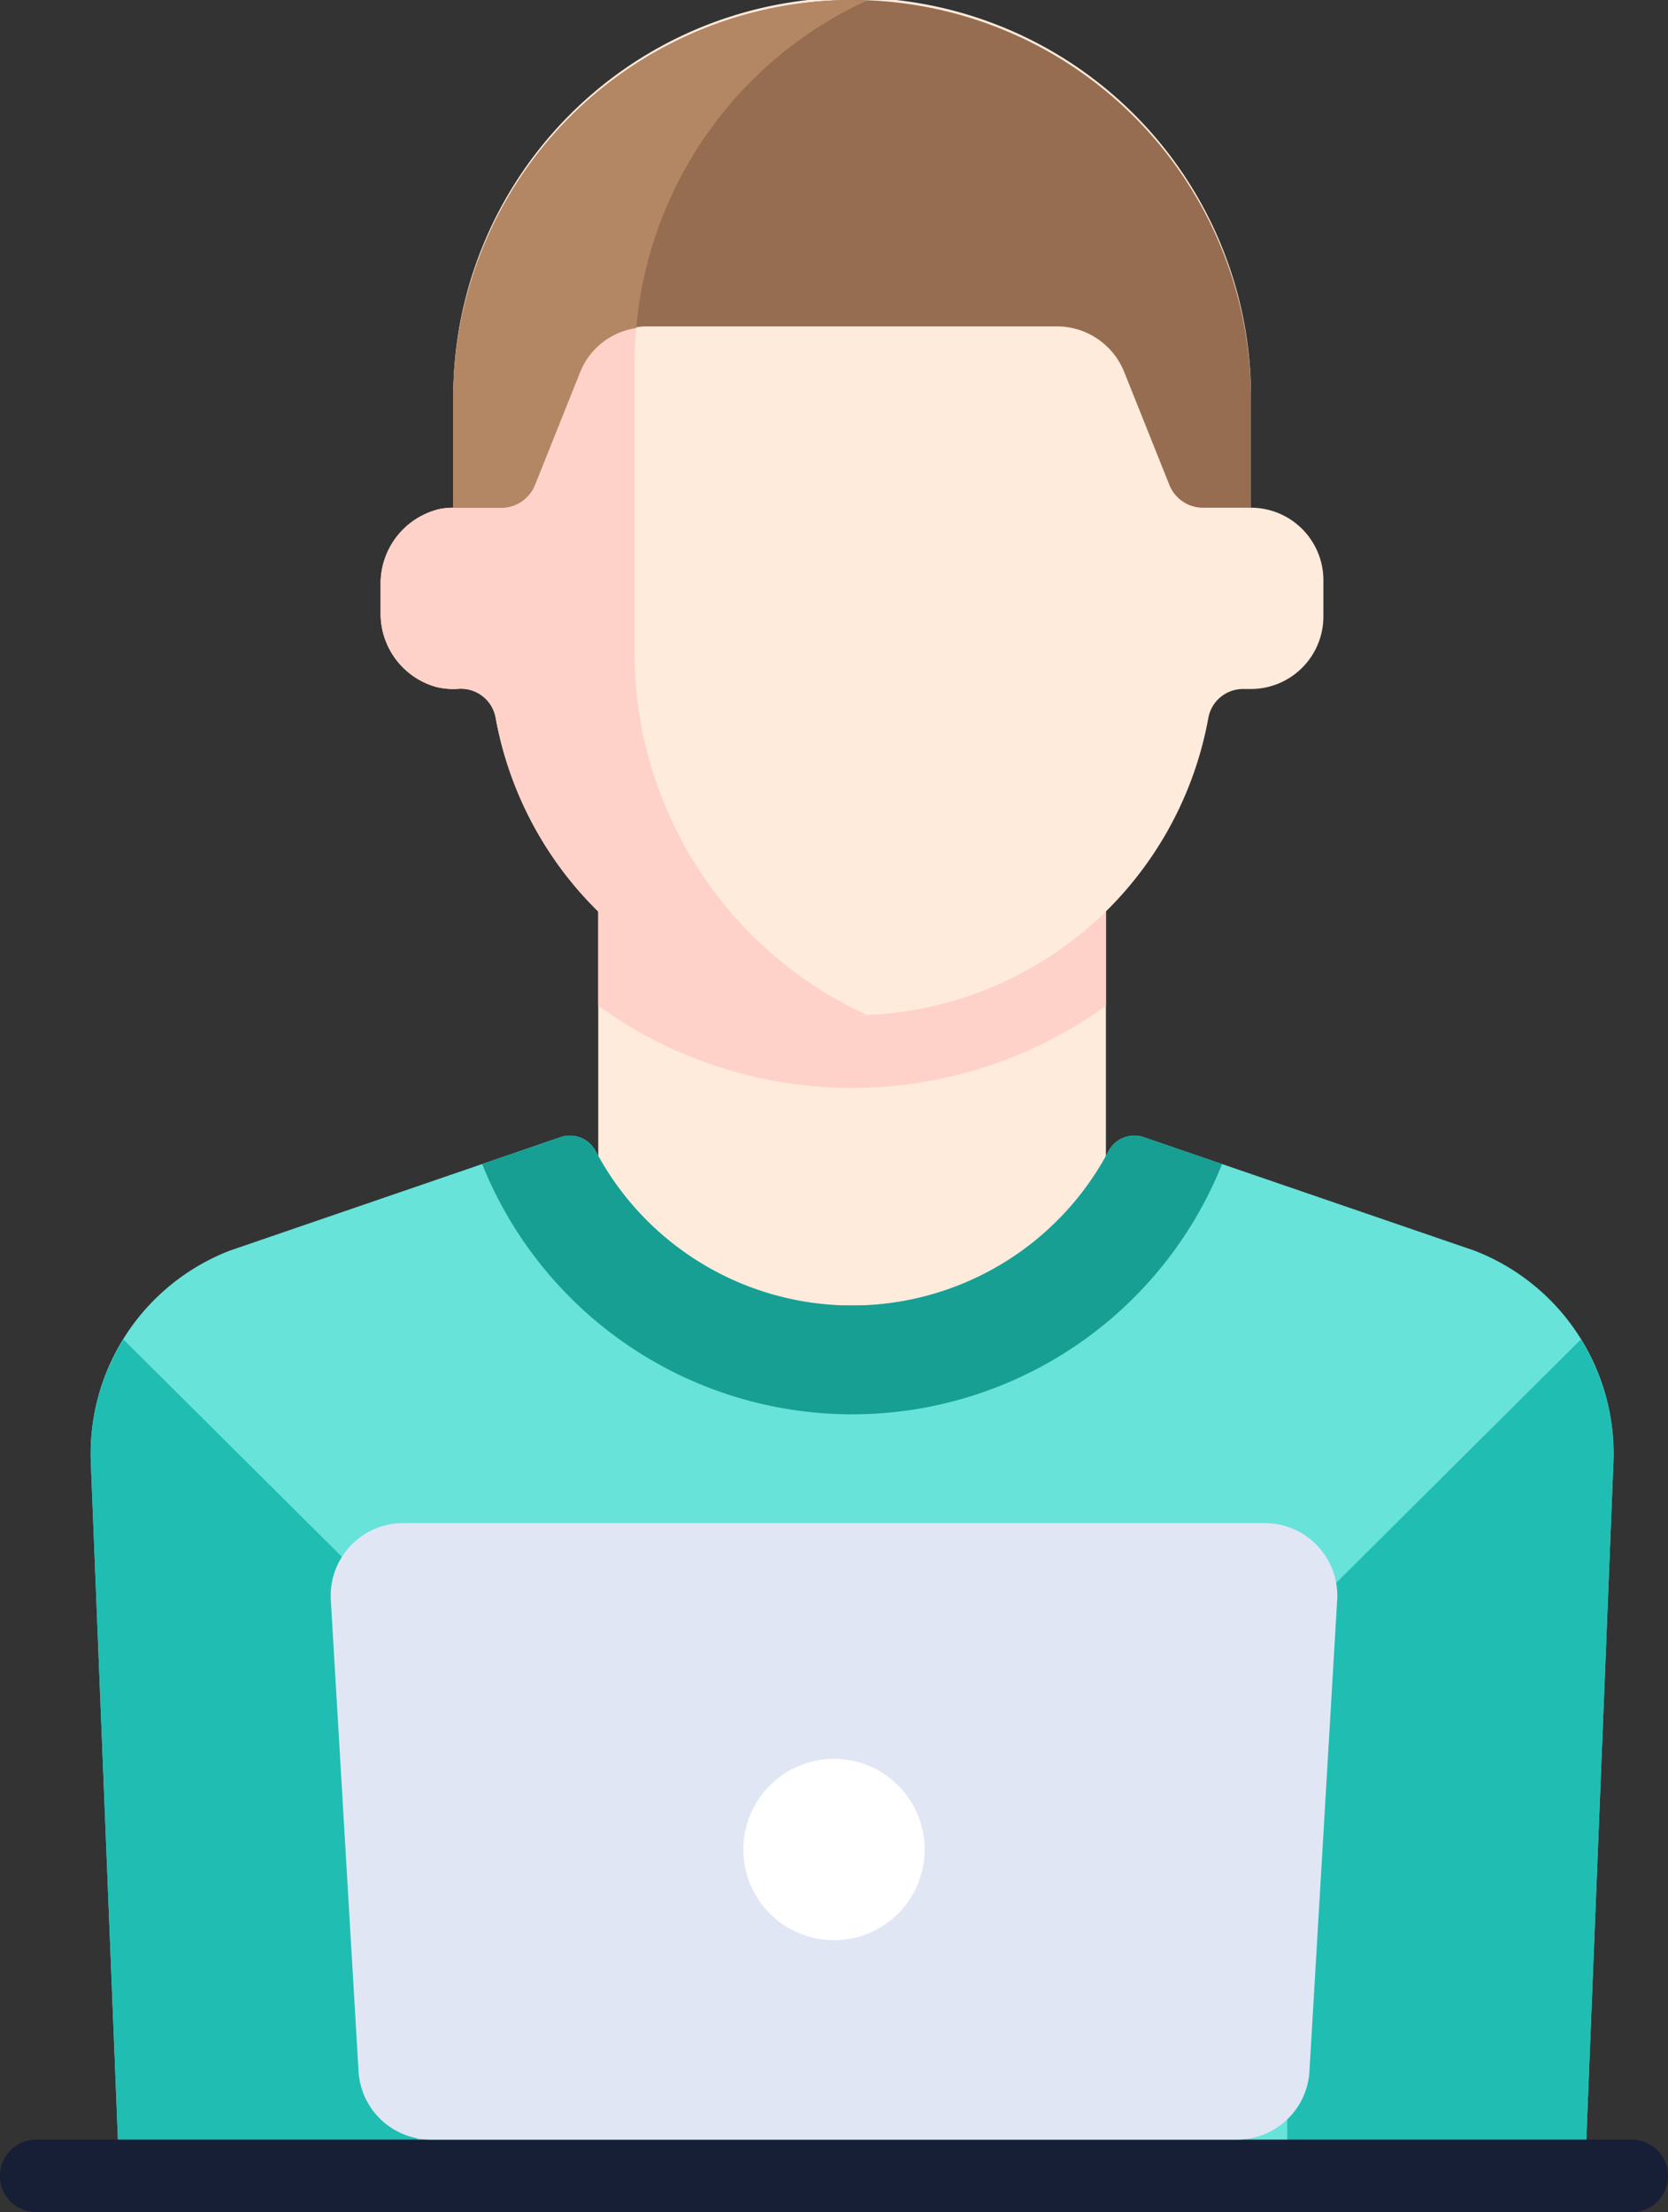 <svg xmlns="http://www.w3.org/2000/svg" width="112.832" height="149.625" viewBox="0 0 112.832 149.625">
  <rect x="0" y="0" width="112.832" height="149.625" fill="#333333" stroke="none"/>
  <g id="employee" transform="translate(-62.951)">
    <rect id="Rectangle_55" data-name="Rectangle 55" width="34.341" height="29.434" transform="translate(103.42 58.868)" fill="#ffebdc"/>
    <path id="Tracé_116" data-name="Tracé 116" d="M201.432,210.6a29.3,29.3,0,0,0,34.34,0v-9.16h-34.34Z" transform="translate(-98.012 -142.573)" fill="#fed2c8"/>
    <path id="Tracé_117" data-name="Tracé 117" d="M185.01,333.212l1.933-48.264a14.717,14.717,0,0,0-9.409-14.32l-22.329-7.661a1.975,1.975,0,0,0-2.393.892,19.628,19.628,0,0,1-34.735,0,1.975,1.975,0,0,0-2.393-.892l-22.329,7.661a14.717,14.717,0,0,0-9.409,14.32l1.933,48.264Z" transform="translate(-14.852 -186.04)" fill="#67e3da"/>
    <g id="Groupe_68" data-name="Groupe 68" transform="translate(69.083 90.6)">
      <path id="Tracé_118" data-name="Tracé 118" d="M106.01,329.776,86.151,310.023a14.671,14.671,0,0,0-2.206,8.308l1.933,48.264H106.01Z" transform="translate(-83.934 -310.023)" fill="#20beb2"/>
      <path id="Tracé_119" data-name="Tracé 119" d="M360.918,329.776l19.859-19.753a14.671,14.671,0,0,1,2.205,8.308l-1.933,48.264H360.918V329.776Z" transform="translate(-279.973 -310.023)" fill="#20beb2"/>
    </g>
    <path id="Tracé_120" data-name="Tracé 120" d="M209.944,34.34V26.982a26.982,26.982,0,1,0-53.963,0V34.34h-.09a4.8,4.8,0,0,0-.823.087,5.185,5.185,0,0,0-4,5.175v1.777a5.152,5.152,0,0,0,3.787,5.093,4.856,4.856,0,0,0,1.5.116,2.389,2.389,0,0,1,2.5,1.994,24.5,24.5,0,0,0,48.2,0,2.383,2.383,0,0,1,2.375-1.979h.505a4.906,4.906,0,0,0,4.906-4.906V39.246A4.906,4.906,0,0,0,209.944,34.34Z" transform="translate(-62.369 0)" fill="#ffebdc"/>
    <path id="Tracé_121" data-name="Tracé 121" d="M168.245,44.152V24.529A26.962,26.962,0,0,1,183.932.049c-.325-.011-.643-.049-.97-.049a26.982,26.982,0,0,0-26.982,26.982V34.34h-.09a4.8,4.8,0,0,0-.823.087,5.185,5.185,0,0,0-4,5.175v1.777a5.152,5.152,0,0,0,3.787,5.093,4.856,4.856,0,0,0,1.5.116,2.389,2.389,0,0,1,2.5,1.994,24.51,24.51,0,0,0,24.1,20.1c.331,0,.655-.031.983-.044A26.962,26.962,0,0,1,168.245,44.152Z" transform="translate(-62.369)" fill="#fed2c8"/>
    <path id="Tracé_122" data-name="Tracé 122" d="M173.33,500.12H65.4a2.453,2.453,0,0,1,0-4.906H173.33a2.453,2.453,0,0,1,0,4.906Z" transform="translate(0 -350.494)" fill="#171f36"/>
    <path id="Tracé_123" data-name="Tracé 123" d="M200.812,394.223H146.289a4.906,4.906,0,0,1-4.9-4.618l-1.876-31.887a4.906,4.906,0,0,1,4.9-5.194h58.275a4.906,4.906,0,0,1,4.9,5.194l-1.876,31.887A4.906,4.906,0,0,1,200.812,394.223Z" transform="translate(-54.184 -249.504)" fill="#e1e6f5"/>
    <circle id="Ellipse_15" data-name="Ellipse 15" cx="6.132" cy="6.132" r="6.132" transform="translate(113.235 118.965)" fill="#fff"/>
    <path id="Tracé_124" data-name="Tracé 124" d="M174.563,264.774a26.962,26.962,0,0,0,50.051,0l-5.265-1.806a1.975,1.975,0,0,0-2.393.892,19.628,19.628,0,0,1-34.735,0,1.975,1.975,0,0,0-2.393-.892Z" transform="translate(-78.995 -186.04)" fill="#179f94"/>
    <path id="Tracé_125" data-name="Tracé 125" d="M194.851,0a26.982,26.982,0,0,0-26.982,26.982V34.34h3.245a2.454,2.454,0,0,0,2.278-1.542l3.055-7.639A4.906,4.906,0,0,1,181,22.076h27.7a4.906,4.906,0,0,1,4.555,3.084l3.055,7.639a2.453,2.453,0,0,0,2.278,1.542h3.245V26.982A26.982,26.982,0,0,0,194.851,0Z" transform="translate(-74.257 0)" fill="#966d50"/>
    <path id="Tracé_126" data-name="Tracé 126" d="M167.869,26.982V34.34h3.245a2.454,2.454,0,0,0,2.278-1.542l3.055-7.639a4.864,4.864,0,0,1,3.8-2.969A26.977,26.977,0,0,1,195.821.049C195.5.037,195.178,0,194.851,0A26.982,26.982,0,0,0,167.869,26.982Z" transform="translate(-74.257)" fill="#b48764"/>
  </g>
</svg>
